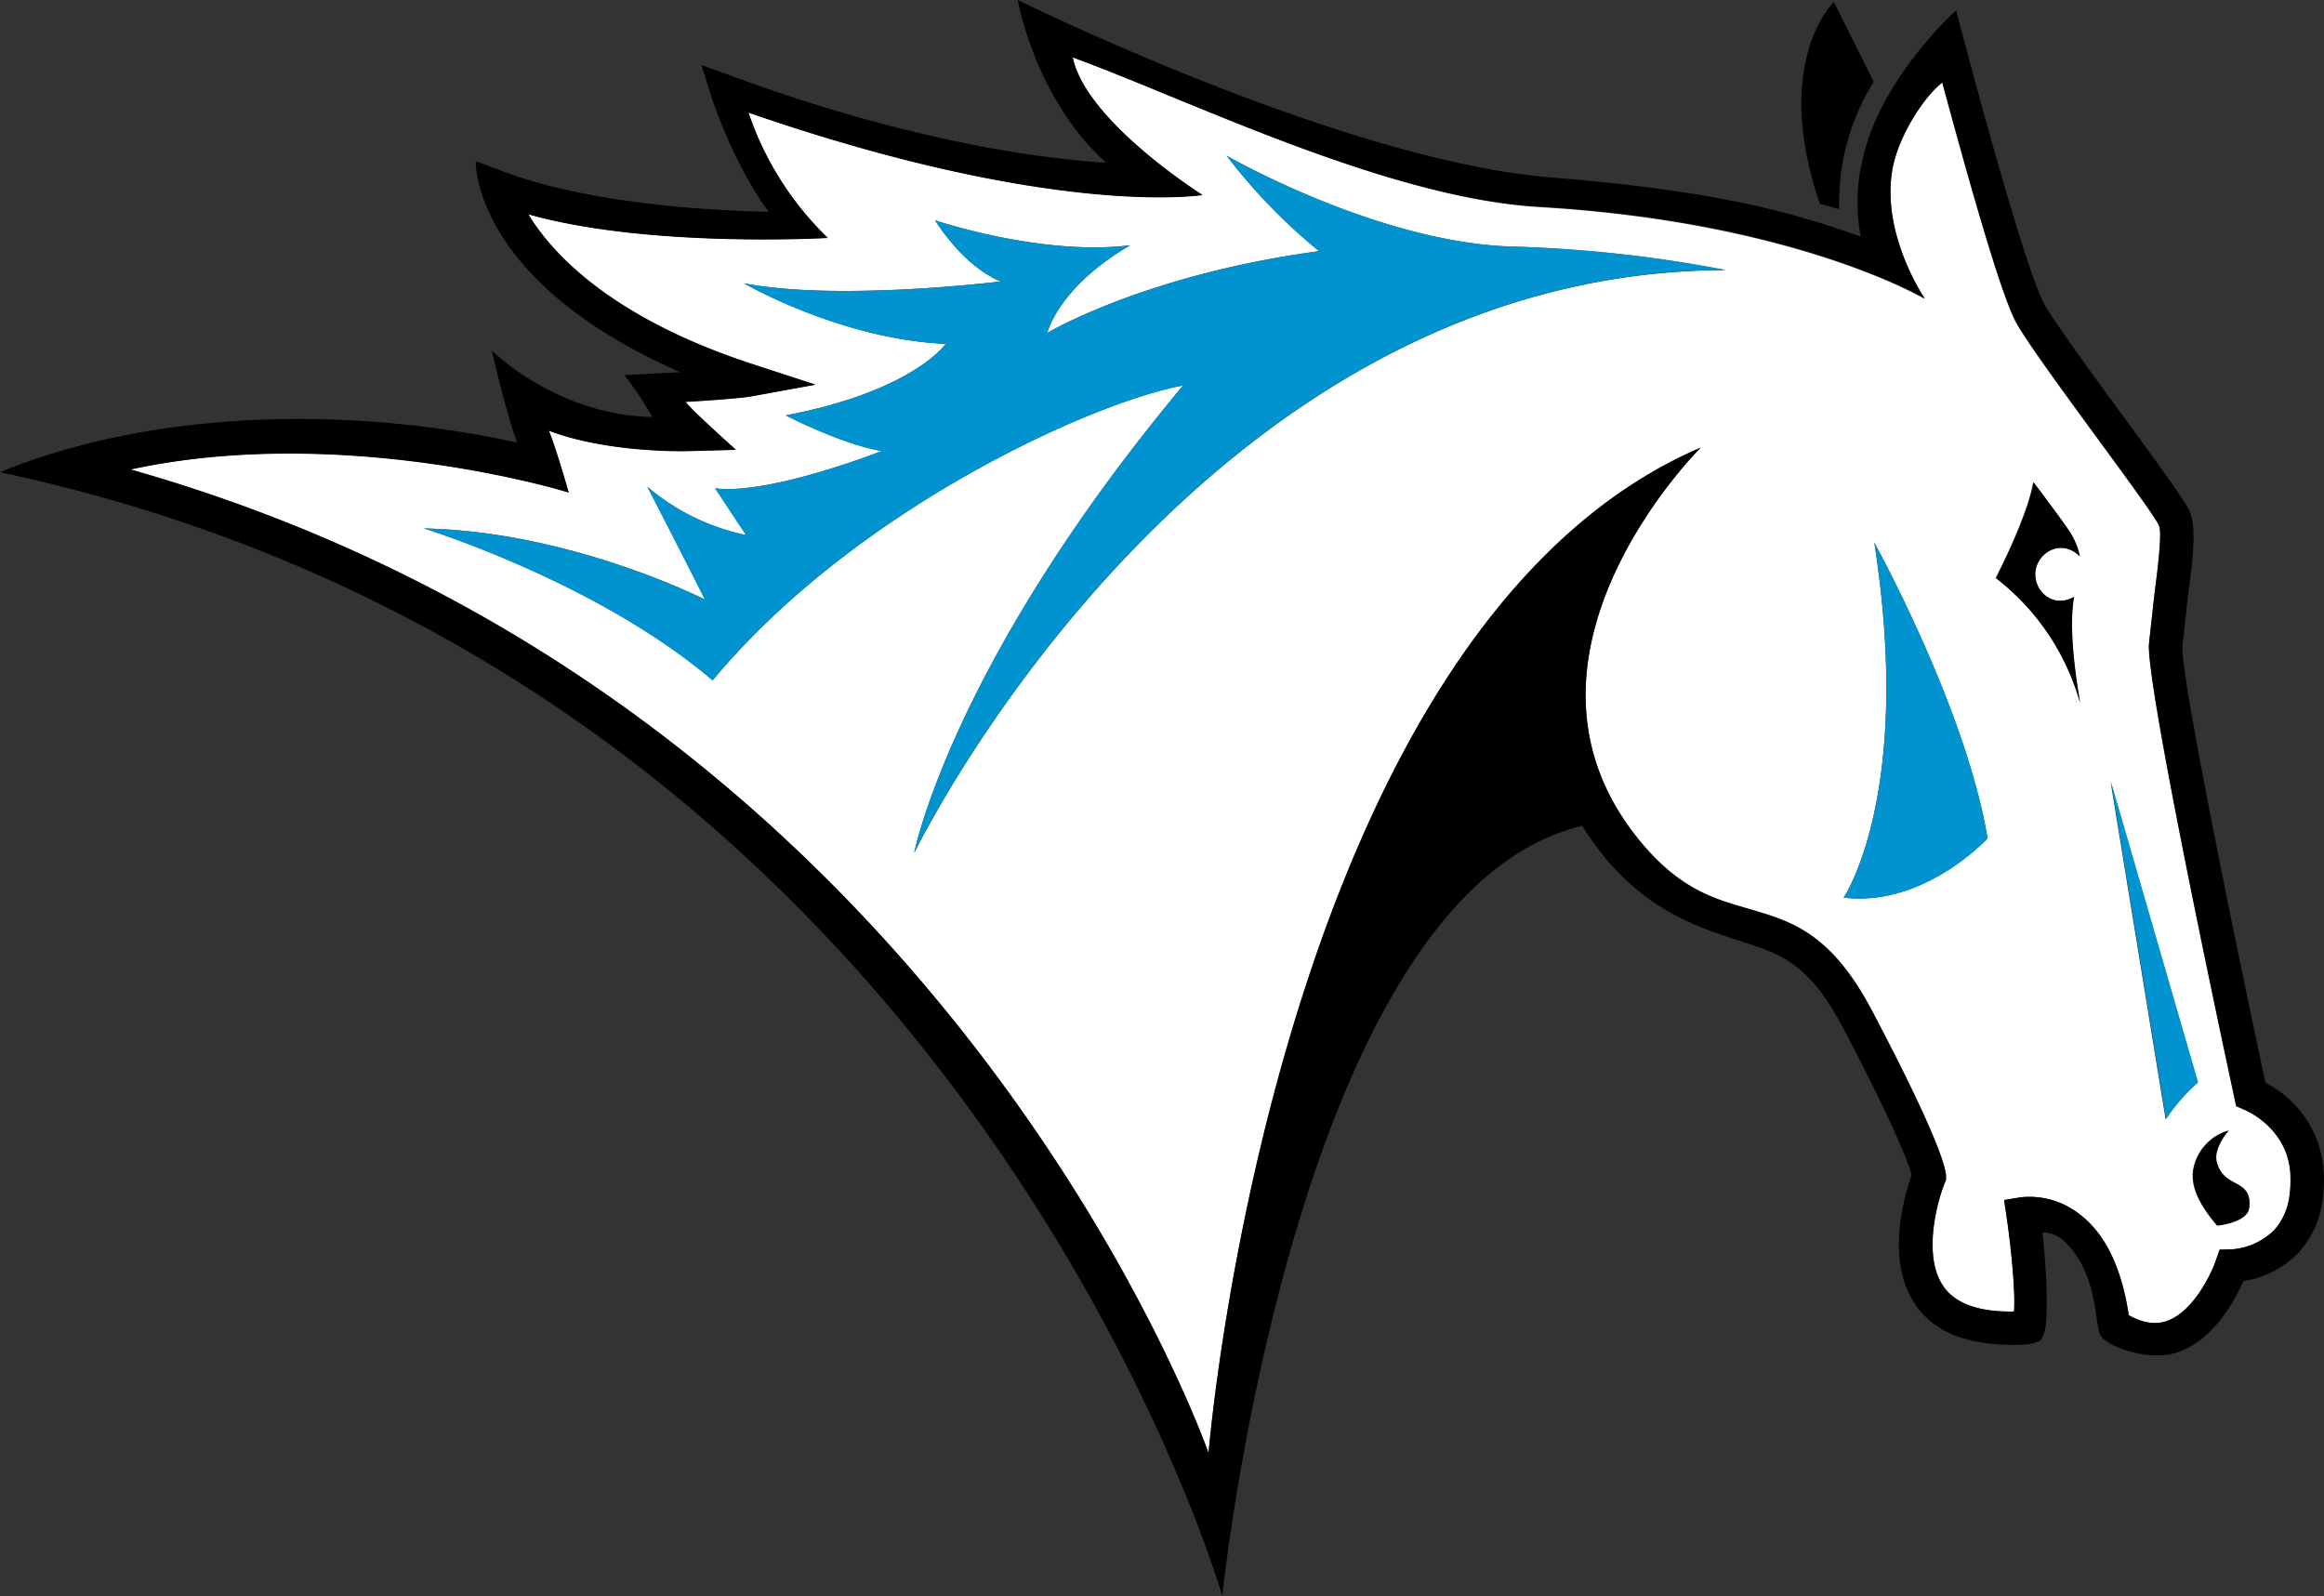 <svg width="182" height="125" viewBox="0 0 182 125" fill="none" xmlns="http://www.w3.org/2000/svg"><rect x="0" y="0" width="182" height="125" fill="#333333" stroke="none"/><path d="M175.761 86.914l-.645-.261-.142-.673c-.709-3.289-6.911-32.213-6.687-35.538l.416-3.77c.229-1.83.618-4.857.371-5.489-.247-.631-2.865-4.162-4.939-6.994-2.627-3.595-5.346-7.319-6.215-8.851-1.305-2.288-4.257-13.106-5.822-18.851-1.419 1.088-3.383 4.117-3.877 6.65-1.003 5.165 2.499 10.275 2.499 10.275s-10.111-6.03-30.255-7.196c-11.987-.74-27.577-8.499-36.457-11.72 1.035 5.032 10.153 10.76 10.153 10.76S82.69 17.13 58.61 8.8a24.604 24.604 0 006.207 9.817s-14.043.81-23.454-1.857c1.79 2.96 6.354 8.087 17.609 11.76l4.883 1.592-5.034.915c-.641.124-3.049.311-5.122.43.224.458 3.931 3.756 3.931 3.756l-3.835.1c-.311 0-6.27.128-10.82-1.6.498 1.152 1.56 4.848 1.56 4.848-.087-.06-17.654-5.42-34.328-1.807 63.942 18.165 84.434 77.047 84.434 77.047s5.273-64.463 38.553-78.753c0 0-16.395 16.248-4.957 30.566 3.341 4.181 6.243 4.826 8.875 5.604 3.241.956 6.303 1.857 9.539 8.01 5.167 9.82 5.744 12.282 5.753 12.886v.288l-.096.242c-.599 1.469-1.776 5.791-.068 8.156.965 1.341 2.828 1.967 5.492 1.917.115-1.372-.174-4.68-.586-7.46l-.187-1.272 1.272-.21a6.347 6.347 0 014.614 1.312c2.037 1.537 3.323 4.227 3.872 7.927 1.085.591 2.069.755 2.98.458 2.064-.714 3.469-3.66 3.84-4.725l.302-.865.915-.023a5.266 5.266 0 003.328-1.477 4.84 4.84 0 001.208-2.594 8.9 8.9 0 00.106-1.679c-.129-3.737-3.479-5.16-3.635-5.196zM71.604 66.786S74.511 51.92 92.66 30.191c-7.136 1.3-25.75 9.73-36.85 23.092-9.058-7.727-22.597-11.894-22.597-11.894 11.506.233 22.002 5.572 22.002 5.572-2.472-4.9-4.513-8.833-4.513-8.833a17.42 17.42 0 007.73 3.778l-2.425-3.66c4.284.536 13.044-2.922 13.044-2.922-3.14-.531-7.515-2.79-7.515-2.79 10.024-1.918 12.527-5.604 12.527-5.604-8.239-.357-15.8-4.744-15.8-4.744 7.365 1.432 20.103-.142 20.103-.142-3.035-1.272-5.131-4.79-5.131-4.79s8.321 2.819 15.274 1.954c-5.662 3.303-6.49 6.866-6.49 6.866s7.652-4.574 21.288-6.404a44.01 44.01 0 01-7.241-7.47s11.955 6.893 22.592 7.127c5.533.168 11.043.78 16.478 1.83-41.492.114-63.53 45.63-63.53 45.63zm72.777 3.509s5.492-8.028 2.398-27.799c0 0 7.186 12.987 8.866 23.16.014.005-4.975 5.412-11.251 4.643l-.013-.004zm11.9-25.027s2.476-4.753 2.943-7.51c0 0 2.6 3.439 2.898 3.983.352.561.6 1.181.732 1.83a2.087 2.087 0 00-3.57 1.043 2.096 2.096 0 00.358 1.561 2.085 2.085 0 001.358.85 2.062 2.062 0 001.433-.28c-.211 1.227-.339 3.573.485 8.313a18.69 18.69 0 00-6.6-9.772l-.037-.018zm13.31 42.364l-4.302-26.395 6.82 23.536a14.72 14.72 0 00-2.481 2.863l-.037-.004zm6.523 6.953c-.119 1.175-2.495 1.4-2.495 1.4-1.139-1.336-2.215-2.978-1.831-4.575a3.883 3.883 0 012.715-2.863s-1.204 1.372-.939 2.429c.563 2.182 2.815 1.248 2.586 3.613l-.036-.004z" fill="white"/><path d="M144.037 16.376a17.79 17.79 0 012.701-9.972L143.621.16s-4.911 4.639-1.103 15.8l1.519.416z" fill="black"/><path d="M144.394 70.3c6.276.768 11.265-4.64 11.265-4.64-1.68-10.173-8.866-23.16-8.866-23.16 3.076 19.771-2.399 27.8-2.399 27.8z" fill="#0093D0"/><path d="M173.601 90.976c-.265-1.08.938-2.43.938-2.43a3.88 3.88 0 00-2.714 2.864c-.384 1.601.691 3.243 1.831 4.575 0 0 2.375-.225 2.494-1.4.229-2.36-2.023-1.427-2.549-3.61z" fill="black"/><path d="M177.414 84.796c-2.646-12.351-6.651-32.021-6.504-34.199l.402-3.618c.458-3.463.687-5.65.193-6.861-.316-.76-1.831-2.882-5.246-7.54-2.458-3.348-5.227-7.18-6.06-8.572C158.432 21.015 153.192.81 153.192.81s-5.877 5.265-7.283 11.504a14.287 14.287 0 00-.187 6.217c-4.577-1.601-10.294-3.518-24.259-4.634C105.168 12.593 79.706 0 79.706 0s1.309 7.676 6.92 12.749c-5.034-.325-15.269-1.638-29.202-6.752l-2.499-.915.801 2.539c.078.252 1.671 5.137 4.468 8.97-4.623-.1-14.006-.622-20.735-3.147l-2.201-.823s-.339 9.364 16.02 16.527l-4.376.238a25.821 25.821 0 012.179 3.27c-7.516-.141-12.574-5.21-12.574-5.21s1.314 5.6 2 7.219C28.021 31.92 12.518 31.875 0 36.979 75.152 53.063 95.721 125 95.721 125s5.671-55.012 28.195-60.318c3.909 6.285 8.642 7.813 12.432 9.044 2.902.947 5.241 1.55 7.959 6.72 4.294 8.156 5.214 10.877 5.406 11.586-.35.982-.615 1.992-.792 3.02-.371 2.213-.403 5.072 1.167 7.25 1.616 2.255 4.518 3.202 8.564 2.996a2.66 2.66 0 001.163-.343c.26-.442.405-.942.421-1.455.219-2.433-.284-6.98-.284-6.98a2.506 2.506 0 011.867.86c2.536 2.511 2.179 6.459 2.715 7.268.535.81 3.735 2.045 6.014 1.258 2.861-.988 4.499-4.116 5.136-5.567a7.63 7.63 0 004.252-2.163 7.366 7.366 0 001.918-3.97 11.54 11.54 0 00.137-2.206 8.409 8.409 0 00-4.577-7.205zm1.858 8.98a4.855 4.855 0 01-1.208 2.593 5.266 5.266 0 01-3.328 1.477l-.915.023-.302.865c-.371 1.07-1.776 4.012-3.841 4.725-.915.316-1.895.151-2.979-.457-.55-3.701-1.831-6.404-3.873-7.928a6.346 6.346 0 00-4.609-1.299l-1.272.21.187 1.272c.412 2.781.701 6.098.586 7.461-2.673.05-4.536-.576-5.492-1.917-1.707-2.365-.531-6.687.068-8.156l.097-.242v-.27c0-.604-.586-3.065-5.754-12.886-3.236-6.153-6.298-7.054-9.539-8.01-2.631-.778-5.533-1.422-8.875-5.603-11.442-14.318 4.957-30.567 4.957-30.567-33.257 14.29-38.53 78.753-38.53 78.753s-20.5-58.9-84.438-77.042c16.656-3.614 34.223 1.748 34.328 1.807 0 0-1.062-3.696-1.56-4.849 4.549 1.73 10.527 1.61 10.82 1.601l3.835-.1s-3.707-3.317-3.932-3.756c2.074-.119 4.481-.307 5.122-.43l5.035-.915-4.884-1.592c-11.255-3.66-15.818-8.8-17.608-11.76 9.41 2.666 23.453 1.857 23.453 1.857a24.604 24.604 0 01-6.206-9.817c24.08 8.33 35.55 6.454 35.55 6.454S85.043 9.506 84.008 4.497c8.88 3.202 24.47 10.978 36.471 11.674 20.139 1.166 30.255 7.195 30.255 7.195s-3.502-5.11-2.499-10.274c.494-2.516 2.457-5.563 3.876-6.651 1.566 5.745 4.518 16.554 5.822 18.85.87 1.542 3.589 5.257 6.216 8.852 2.074 2.832 4.651 6.359 4.939 6.995.288.635-.142 3.696-.371 5.489l-.416 3.77c-.225 3.325 5.977 32.249 6.687 35.538l.142.672.631.307c.142.059 3.493 1.482 3.603 5.182a8.896 8.896 0 01-.092 1.68z" fill="black"/><path d="M96.065 12.186a44.006 44.006 0 007.241 7.484c-13.636 1.83-21.289 6.404-21.289 6.404s.824-3.577 6.486-6.862c-6.952.86-15.27-1.957-15.27-1.957s2.102 3.517 5.123 4.789c0 0-12.738 1.574-20.103.142 0 0 7.557 4.387 15.8 4.744 0 0-2.503 3.686-12.527 5.603 0 0 4.375 2.26 7.515 2.79 0 0-8.76 3.459-13.044 2.923l2.425 3.66a17.42 17.42 0 01-7.73-3.778s2.041 3.934 4.513 8.833c0 0-10.496-5.339-22.002-5.572 0 0 13.539 4.186 22.597 11.894C66.895 39.925 85.51 31.495 92.646 30.19 74.51 51.919 71.59 66.786 71.59 66.786s22.039-45.52 63.53-45.648a103.541 103.541 0 00-16.477-1.83c-10.624-.215-22.58-7.122-22.58-7.122zM165.326 61.242l4.302 26.394a14.754 14.754 0 012.517-2.859l-6.819-23.535z" fill="#0093D0"/><path d="M162.41 46.746a2.062 2.062 0 01-1.433.279 2.093 2.093 0 01-1.547-2.381 2.096 2.096 0 012.248-1.736 2.12 2.12 0 011.212.681 5.462 5.462 0 00-.732-1.83c-.297-.544-2.897-3.984-2.897-3.984-.458 2.745-2.943 7.511-2.943 7.511a18.688 18.688 0 016.577 9.785c-.824-4.753-.696-7.1-.485-8.325z" fill="black"/></svg>
